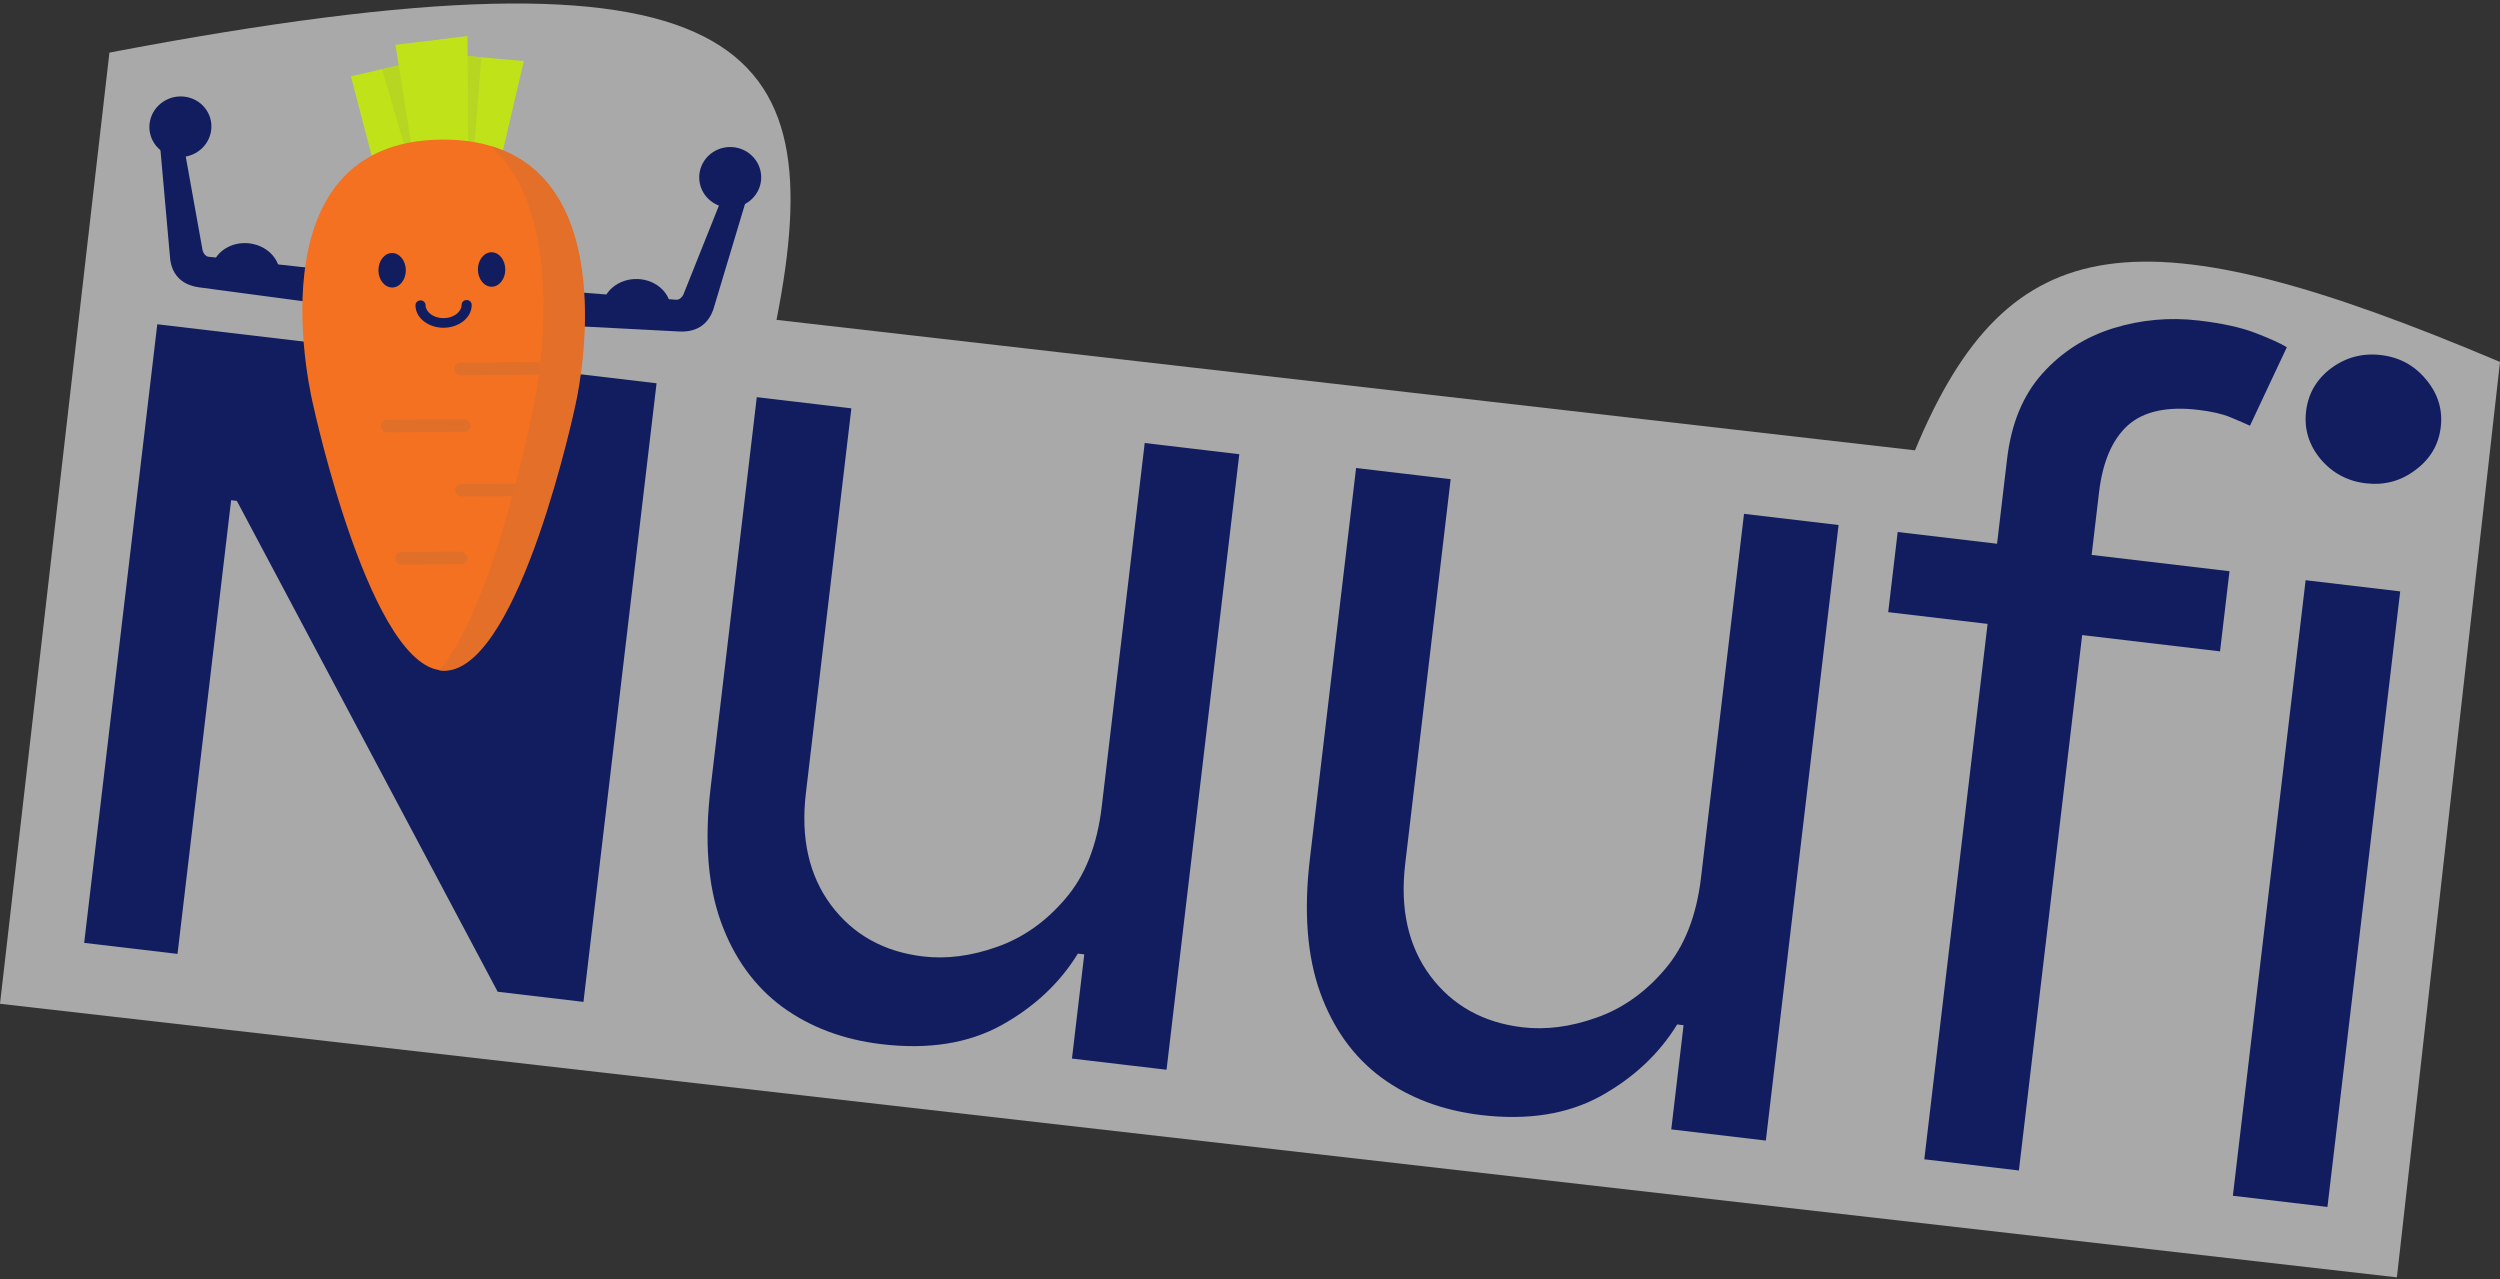 <svg width="594" height="304" viewBox="0 0 594 304" fill="none" xmlns="http://www.w3.org/2000/svg">
<rect x="0" y="0" width="594" height="304" fill="#333333" stroke="none"/>
<path d="M26 12.5C178 -16.5 197.5 10 184.5 76L455 107C477.267 53.301 508.493 49.819 594 86L569.5 303.5L0 238.5L26 12.5Z" fill="white" fill-opacity="0.58"/>
<path d="M156 91.068L138.629 238.047L118.247 235.638L56.279 119.014L54.916 118.853L42.176 226.647L20 224.026L37.371 77.047C134.731 88.554 111.201 85.773 156 91.068Z" fill="#111D5E"/>
<path d="M261.765 191.717L271.983 105.259L294.455 107.915L277.169 254.169L254.697 251.514L257.623 226.757L256.1 226.577C251.794 233.599 245.716 239.285 237.864 243.635C230.02 247.921 220.575 249.412 209.529 248.106C200.389 247.026 192.5 244.066 185.863 239.226C179.233 234.323 174.367 227.569 171.265 218.964C168.17 210.295 167.358 199.74 168.829 187.298L179.812 94.365L202.284 97.021L191.48 188.43C190.22 199.095 192.198 207.953 197.415 215.006C202.695 222.067 210.001 226.149 219.332 227.252C224.918 227.912 230.768 227.155 236.882 224.981C243.06 222.815 248.466 219.013 253.099 213.574C257.796 208.143 260.684 200.858 261.765 191.717ZM404.158 208.546L414.377 122.088L436.848 124.744L419.563 270.999L397.091 268.343L400.017 243.586L398.494 243.406C394.188 250.428 388.109 256.114 380.257 260.464C372.413 264.751 362.968 266.241 351.923 264.936C342.782 263.855 334.893 260.895 328.256 256.056C321.627 251.153 316.761 244.399 313.659 235.793C310.564 227.125 309.752 216.569 311.222 204.127L322.206 111.195L344.677 113.851L333.874 205.26C332.613 215.924 334.591 224.783 339.808 231.836C345.088 238.897 352.394 242.978 361.726 244.081C367.312 244.741 373.162 243.985 379.276 241.811C385.454 239.645 390.859 235.842 395.493 230.404C400.189 224.973 403.078 217.687 404.158 208.546ZM529.729 135.722L527.478 154.765L448.638 145.447L450.888 126.404L529.729 135.722ZM457.216 275.449L476.888 109.008C477.878 100.629 480.672 93.879 485.268 88.758C489.863 83.637 495.469 80.052 502.083 78.001C508.698 75.951 515.496 75.338 522.479 76.164C528.001 76.816 532.456 77.793 535.842 79.095C539.228 80.396 541.734 81.529 543.357 82.493L534.587 101.152C533.489 100.637 531.959 99.973 529.995 99.162C528.094 98.358 525.526 97.764 522.288 97.382C514.861 96.504 509.276 97.743 505.532 101.098C501.852 104.46 499.585 109.76 498.729 116.996L479.688 278.105L457.216 275.449ZM530.529 284.114L547.815 137.859L570.287 140.515L553.001 286.77L530.529 284.114ZM562.123 114.834C557.742 114.316 554.142 112.378 551.321 109.02C548.563 105.669 547.431 101.898 547.927 97.709C548.422 93.519 550.401 90.116 553.864 87.5C557.39 84.892 561.344 83.847 565.724 84.364C570.104 84.882 573.673 86.817 576.431 90.168C579.252 93.526 580.415 97.3 579.92 101.49C579.425 105.679 577.414 109.078 573.887 111.687C570.424 114.303 566.503 115.352 562.123 114.834Z" fill="#111D5E"/>
<g clip-path="url(#clip0_73_313)">
<path fill-rule="evenodd" clip-rule="evenodd" d="M178.68 42.924L169.458 73.616C168.47 76.331 166.245 79.046 161.271 78.757L128.379 77.045L129.344 68.849L160.704 71.227C161.396 71.27 162.179 70.53 162.407 69.904L173.828 41.312L178.68 42.924Z" fill="#111D5E"/>
<path d="M159.39 73.843C154.648 73.643 155.739 73.689 151.234 73.499C146.73 73.309 147.441 73.339 143.079 73.155C143.265 69.179 147.067 66.11 151.572 66.3C156.076 66.49 159.576 69.867 159.39 73.843Z" fill="#111D5E"/>
<ellipse cx="173.497" cy="42.139" rx="7.364" ry="7.206" transform="rotate(-0.442 173.497 42.139)" fill="#111D5E"/>
<path fill-rule="evenodd" clip-rule="evenodd" d="M37.616 29.93L40.449 61.741C40.868 64.587 42.501 67.659 47.44 68.29L80.06 72.661L80.774 64.441L49.521 61.007C48.833 60.922 48.215 60.052 48.119 59.395L42.704 29.241L37.616 29.93Z" fill="#111D5E"/>
<path d="M50.281 63.815C54.974 64.491 53.895 64.336 58.353 64.978C62.811 65.62 62.108 65.518 66.425 66.14C67.048 62.205 63.938 58.494 59.48 57.852C55.022 57.21 50.904 59.88 50.281 63.815Z" fill="#111D5E"/>
<ellipse cx="7.351" cy="7.221" rx="7.351" ry="7.221" transform="matrix(-0.981 -0.192 -0.21 0.978 51.59 24.463)" fill="#111D5E"/>
<path d="M83.38 18.137L99.159 14.495L102.667 45.099L90.75 46.356L83.38 18.137Z" fill="#C0E218"/>
<path d="M108.298 13.086L124.458 14.506L117.454 44.563L105.753 42.077L108.298 13.086Z" fill="#C0E218"/>
<path d="M90.787 16.435L104.053 13.38L107.004 36.529L96.985 37.704L90.787 16.435Z" fill="#B7D621"/>
<path d="M101.627 12.455L114.36 13.607L112.646 35.73L100.148 34.494L101.627 12.455Z" fill="#B7D621"/>
<path d="M93.956 10.652L111.067 8.555L111.304 39.344L98.551 39.442L93.956 10.652Z" fill="#C0E218"/>
<path d="M136.633 95.98C136.633 95.98 123.581 157.989 105.95 159.271C88.319 160.554 74.465 96.459 74.465 96.459C74.465 96.459 58.566 33.527 104.977 33.169C151.388 32.811 136.633 95.98 136.633 95.98Z" fill="#F37121"/>
<ellipse cx="93.17" cy="64.214" rx="3.254" ry="4.094" transform="rotate(-0.442 93.17 64.214)" fill="#111D5E"/>
<ellipse cx="116.804" cy="64.032" rx="3.254" ry="4.094" transform="rotate(-0.442 116.804 64.032)" fill="#111D5E"/>
<path fill-rule="evenodd" clip-rule="evenodd" d="M99.905 71.368C100.567 71.363 101.108 71.872 101.113 72.506C101.124 74.013 102.809 75.604 105.418 75.584C108.027 75.564 109.687 73.947 109.675 72.439C109.671 71.806 110.203 71.289 110.865 71.284C111.528 71.279 112.068 71.788 112.073 72.421C112.098 75.617 108.88 77.85 105.436 77.877C101.992 77.903 98.74 75.72 98.715 72.524C98.71 71.891 99.243 71.374 99.905 71.368Z" fill="#111D5E"/>
<rect x="108.12" y="115.034" width="17.126" height="2.948" rx="1.474" transform="rotate(-0.442 108.12 115.034)" fill="#E06F29"/>
<rect x="93.858" y="131.194" width="17.126" height="2.948" rx="1.474" transform="rotate(-0.442 93.858 131.194)" fill="#E06F29"/>
<rect x="90.533" y="99.774" width="21.237" height="2.948" rx="1.474" transform="rotate(-0.442 90.533 99.774)" fill="#E06F29"/>
<rect x="107.898" y="86.211" width="21.237" height="2.948" rx="1.474" transform="rotate(-0.442 107.898 86.211)" fill="#E06F29"/>
<path fill-rule="evenodd" clip-rule="evenodd" d="M104.351 159.281C117.753 143.785 126.973 95.646 126.973 95.646C126.973 95.646 136.249 52.025 116.568 34.717C148.891 44.146 136.762 96.07 136.762 96.07C136.762 96.07 123.71 158.079 106.079 159.362C105.499 159.404 104.923 159.375 104.351 159.281Z" fill="#E36F28"/>
</g>
<defs>
<clipPath id="clip0_73_313">
<rect width="149" height="151" fill="white" transform="translate(34 9.149) rotate(-0.442)"/>
</clipPath>
</defs>
</svg>
